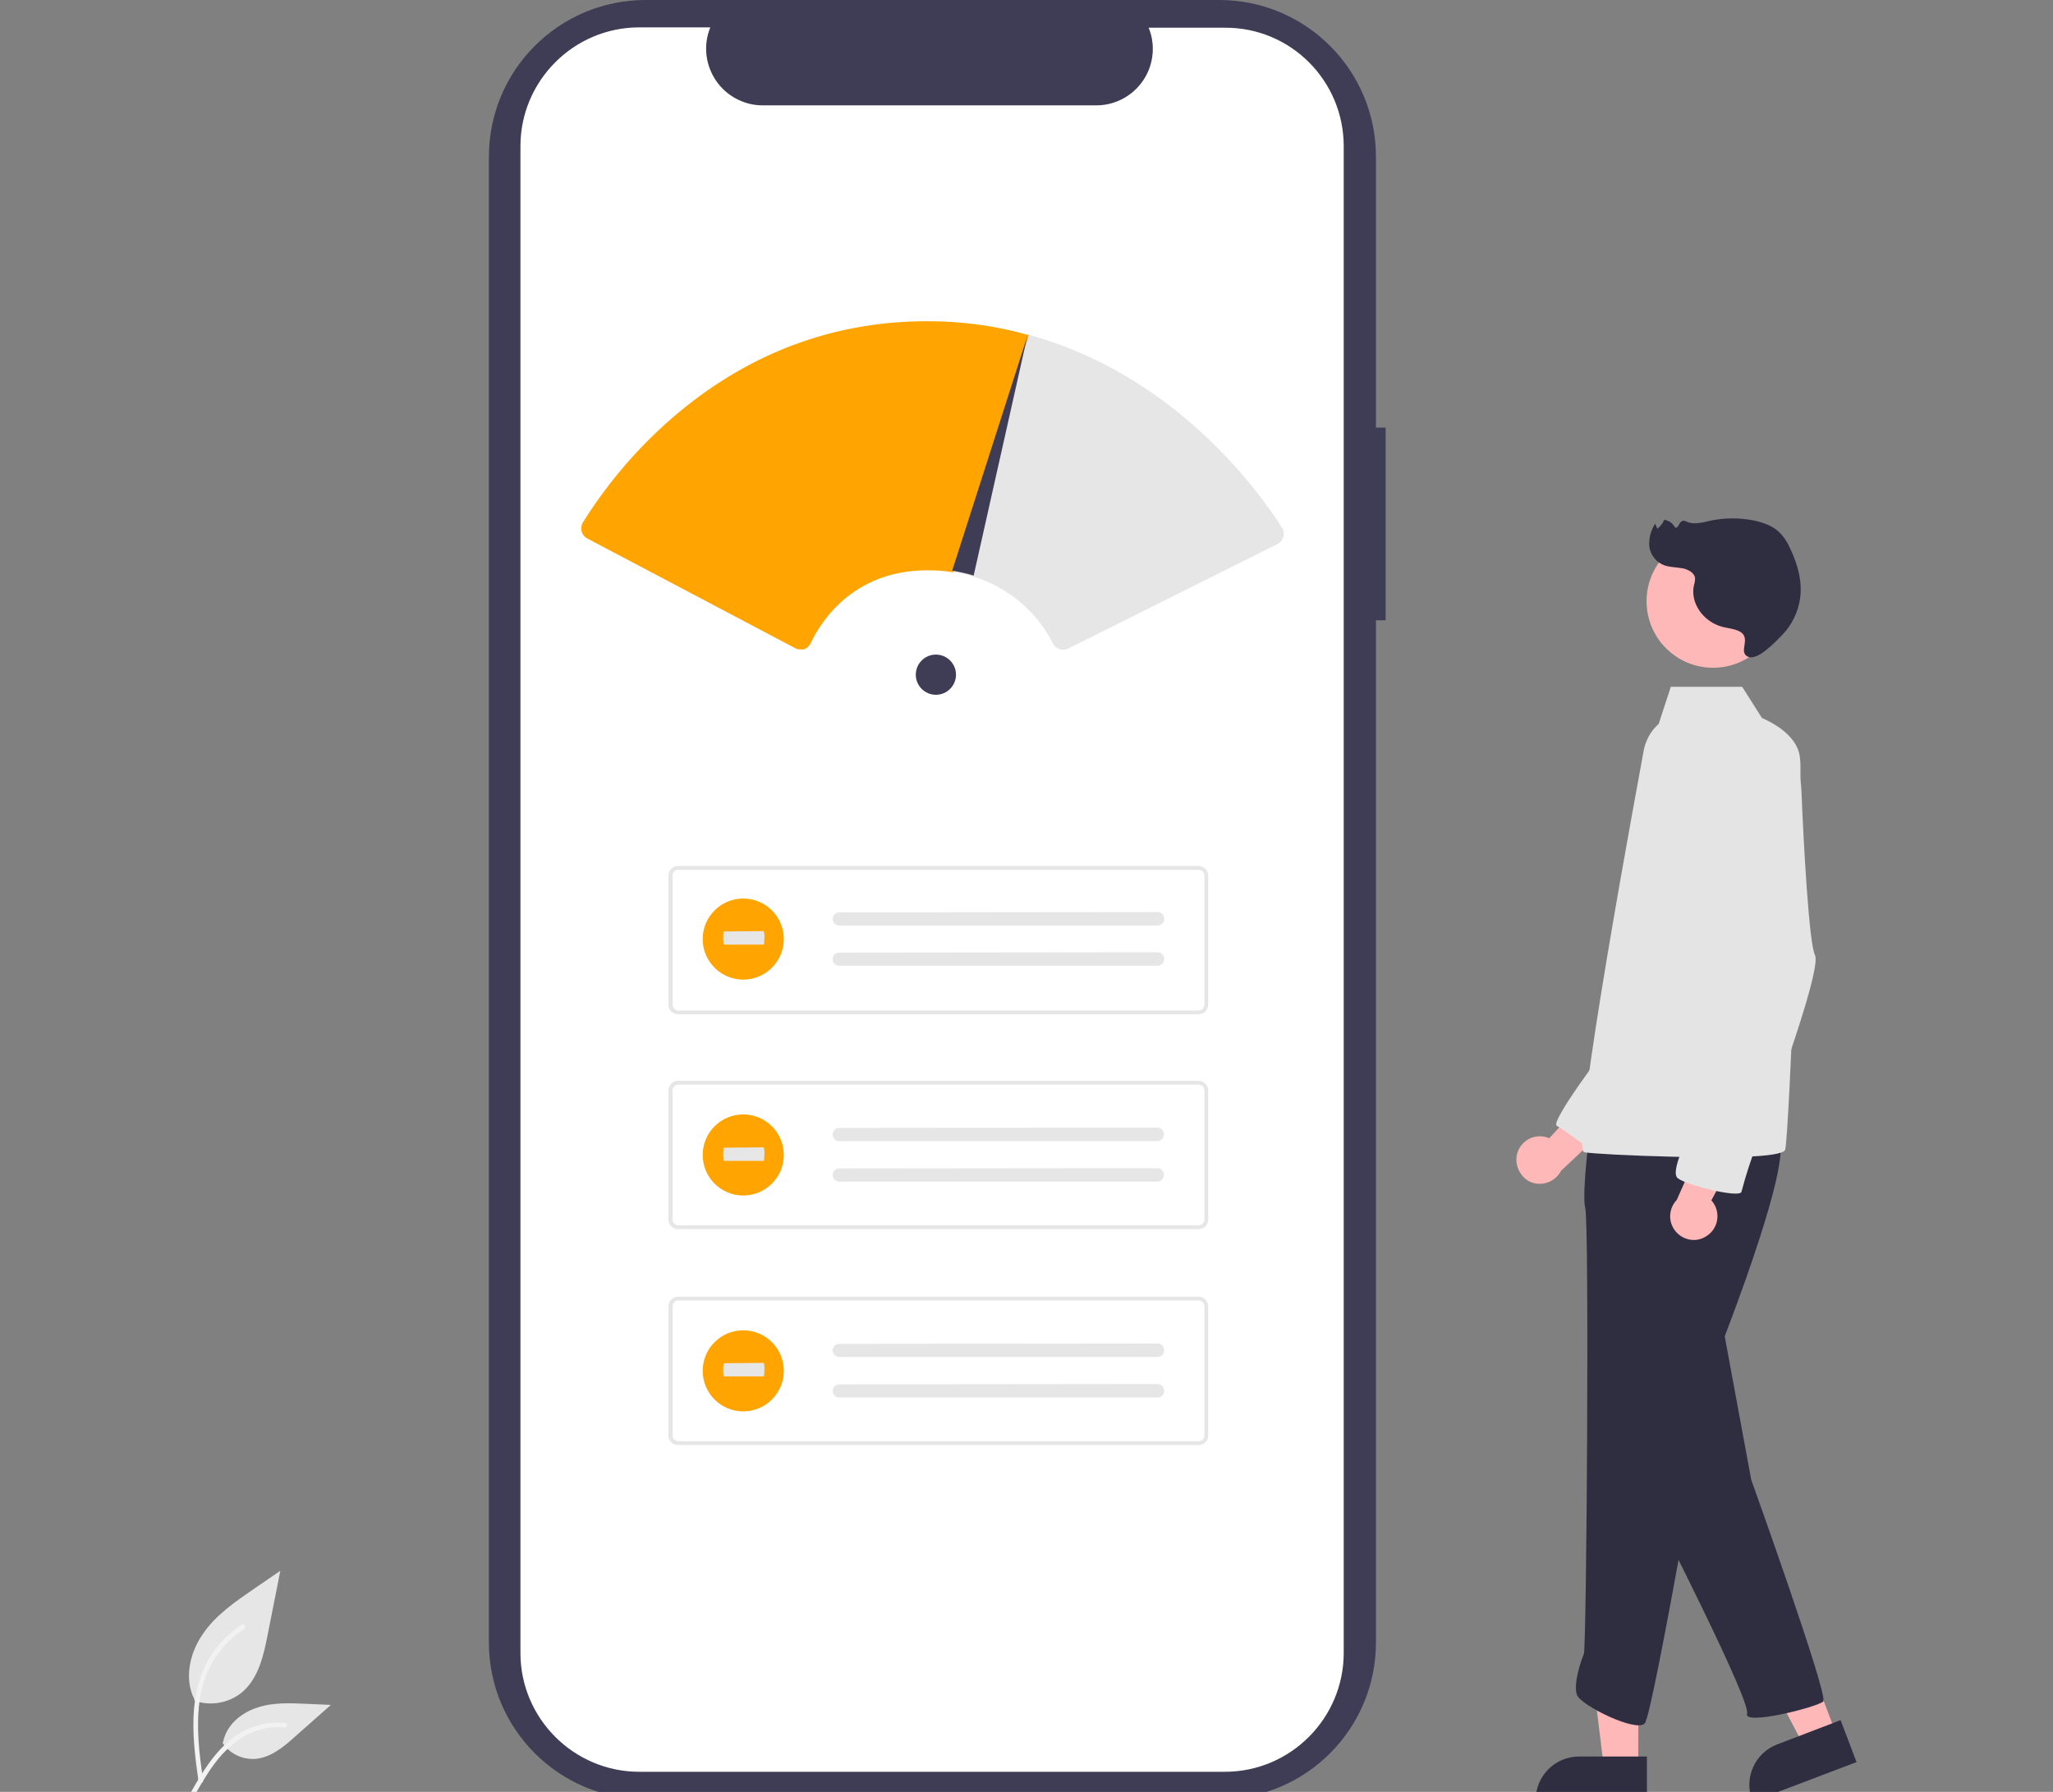 <?xml version="1.0" encoding="utf-8"?>
<!-- Generator: Adobe Illustrator 19.0.0, SVG Export Plug-In . SVG Version: 6.00 Build 0)  -->
<svg version="1.1" id="b7fc7e4c-51e5-4fe3-b97e-62ed59ece7d1"
	 xmlns="http://www.w3.org/2000/svg" xmlns:xlink="http://www.w3.org/1999/xlink" x="0px" y="0px" viewBox="-303 342.9 592.5 517.1"
	 style="enable-background:new -303 342.9 592.5 517.1;" xml:space="preserve">
<rect x="-303" y="342.9" width="592.5" height="517.1" fill="#808080" stroke="none"/>
<style type="text/css">
	.st0{fill:#3F3D56;}
	.st1{fill:#FFFFFF;}
	.st2{fill:#E6E6E6;}
	.st3{fill:#F2F2F2;}
	.st4{fill:#FFA400;}
	.st5{fill:#FEB8B8;}
	.st6{fill:#2F2E41;}
	.st7{fill:#E4E4E4;}
</style>
<path id="a7e0d23c-0c47-41f1-93b9-87dfccd4c0f5" class="st0" d="M96.9,466.3h-2.8v-78.2c0-25-20.3-45.2-45.2-45.2h-165.6
	c-25,0-45.2,20.3-45.2,45.2v428.8c0,25,20.3,45.2,45.2,45.2H48.9c25,0,45.2-20.3,45.2-45.2v-295h2.8L96.9,466.3z"/>
<path id="a1ad11fc-8226-4675-bbe0-e36020d9de96" class="st1" d="M84.8,385.1v434.8c0,18.9-15.4,34.3-34.3,34.3h-169
	c-18.9,0-34.3-15.4-34.3-34.3V385.1c0-18.9,15.4-34.3,34.3-34.3H-98c-3.4,8.3,0.6,17.9,9,21.3c1.9,0.8,4,1.2,6.1,1.2h96.3
	c9,0,16.3-7.3,16.3-16.3c0-2.1-0.4-4.2-1.2-6.1h22C69.5,350.8,84.8,366.2,84.8,385.1L84.8,385.1z"/>
<path id="a71e44ec-7616-4081-86af-b6db32cd39f3" class="st2" d="M42.9,635.6h-150.2c-1.5,0-2.8-1.2-2.8-2.8v-37.2
	c0-1.5,1.2-2.8,2.8-2.8H42.9c1.5,0,2.8,1.2,2.8,2.8v37.2C45.7,634.3,44.5,635.6,42.9,635.6L42.9,635.6z M-107.2,593.9
	c-0.9,0-1.7,0.7-1.7,1.7v37.2c0,0.9,0.7,1.7,1.7,1.7H42.9c0.9,0,1.7-0.7,1.7-1.7v-37.2c0-0.9-0.7-1.7-1.7-1.7H-107.2z"/>
<path id="a3f57aef-fb20-4553-8f82-b751eb5ec42c" class="st2" d="M-60.8,606.2c-1.1,0-1.9,0.9-1.9,1.9s0.9,1.9,1.9,1.9H31
	c1.1,0,2-0.8,2-1.9c0-1.1-0.8-2-1.9-2l0,0c0,0-0.1,0-0.1,0L-60.8,606.2L-60.8,606.2z"/>
<path id="a617e1da-1a45-4bf0-a146-8b20186fa5b6" class="st2" d="M-60.8,617.8c-1.1,0-1.9,0.9-1.9,1.9c0,1.1,0.9,1.9,1.9,1.9H31
	c1.1,0,2-0.8,2-1.9c0-1.1-0.8-2-1.9-2c0,0-0.1,0-0.1,0L-60.8,617.8L-60.8,617.8z"/>
<path id="f83fafa3-5270-49ac-8952-eedc3d6c92ed" class="st2" d="M42.9,697.6h-150.2c-1.5,0-2.8-1.2-2.8-2.8v-37.2
	c0-1.5,1.2-2.8,2.8-2.8H42.9c1.5,0,2.8,1.2,2.8,2.8v37.2C45.7,696.4,44.5,697.6,42.9,697.6z M-107.2,655.9c-0.9,0-1.7,0.7-1.7,1.7
	v37.2c0,0.9,0.7,1.7,1.7,1.7H42.9c0.9,0,1.7-0.7,1.7-1.7v-37.2c0-0.9-0.7-1.7-1.7-1.7H-107.2z"/>
<path id="b1e095e5-1d51-47f4-b1e9-85a21efab4ec" class="st2" d="M-60.8,668.4c-1.1,0-1.9,0.9-1.9,1.9c0,1.1,0.9,1.9,1.9,1.9H31
	c1.1,0,1.9-0.9,1.9-2c0-1-0.8-1.9-1.9-1.9L-60.8,668.4L-60.8,668.4z"/>
<path id="e7ccabbb-2f45-40c9-adc9-a92013dc0f4d" class="st2" d="M-60.8,680.1c-1.1,0-1.9,0.9-1.9,1.9c0,1.1,0.9,1.9,1.9,1.9H31
	c1.1,0,1.9-0.9,1.9-2c0-1-0.8-1.9-1.9-1.9L-60.8,680.1L-60.8,680.1z"/>
<path id="ec532991-8ec8-4eba-a86f-87c70c278f41" class="st2" d="M42.9,759.9h-150.2c-1.5,0-2.8-1.2-2.8-2.8v-37.2
	c0-1.5,1.2-2.8,2.8-2.8H42.9c1.5,0,2.8,1.2,2.8,2.8v37.2C45.7,758.7,44.5,759.9,42.9,759.9L42.9,759.9z M-107.2,718.2
	c-0.9,0-1.7,0.7-1.7,1.7v37.2c0,0.9,0.7,1.7,1.7,1.7H42.9c0.9,0,1.7-0.7,1.7-1.7v-37.2c0-0.9-0.7-1.7-1.7-1.7H-107.2z"/>
<path id="a788f10e-f95b-4590-bad9-be702445c232" class="st2" d="M-60.8,730.7c-1.1,0-1.9,0.9-1.9,1.9s0.9,1.9,1.9,1.9c0,0,0,0,0,0
	H31c1.1,0,2-0.8,2-1.9c0-1.1-0.8-2-1.9-2l0,0c0,0-0.1,0-0.1,0L-60.8,730.7L-60.8,730.7z"/>
<path id="f15a5014-9b42-4c0b-a546-80766b911601" class="st2" d="M-60.8,742.4c-1.1,0-1.9,0.9-1.9,1.9c0,1.1,0.9,1.9,1.9,1.9H31
	c1.1,0,2-0.8,2-1.9c0-1.1-0.8-2-1.9-2l0,0c0,0-0.1,0-0.1,0L-60.8,742.4L-60.8,742.4z"/>
<path id="b97f850c-7352-4ff9-8496-0f681ff3b244" class="st2" d="M237.5,863.5h-504.3c-0.7,0-1.3-0.3-1.3-0.8s0.6-0.8,1.3-0.8h504.3
	c0.7,0,1.3,0.3,1.3,0.8S238.2,863.5,237.5,863.5z"/>
<g id="ac055b4e-9afd-48c4-86db-12c8e2993e8d">
	<path id="b77ebe88-e0c7-4a9a-a2fb-b51dce897c46" class="st2" d="M-246.9,833.7c4.7,1.6,9.9,0.7,13.7-2.4c4.8-4,6.3-10.7,7.5-16.9
		l3.6-18.2l-7.6,5.2c-5.5,3.8-11.1,7.6-14.8,13.1c-3.8,5.5-5.4,12.9-2.4,18.8"/>
	<path id="a8a7bc76-ff28-4167-bc9c-ebff63445848" class="st3" d="M-245.7,857c-1-7-1.9-14-1.3-21.1c0.6-6.3,2.5-12.4,6.4-17.4
		c2.1-2.7,4.6-4.9,7.4-6.7c0.7-0.5,1.4,0.7,0.7,1.2c-4.9,3.1-8.7,7.7-10.9,13.1c-2.4,6-2.7,12.6-2.3,19c0.2,3.9,0.8,7.7,1.3,11.5
		c0.1,0.4-0.1,0.7-0.5,0.8C-245.3,857.6-245.6,857.4-245.7,857L-245.7,857z"/>
	<path id="abfc2b94-a38f-4778-bd11-bd0282c86570" class="st2" d="M-238.8,845.8c2,3.1,5.5,4.8,9.1,4.7c4.6-0.2,8.5-3.4,11.9-6.5
		l10.3-9.1l-6.8-0.3c-4.9-0.2-9.9-0.5-14.5,1.1c-4.7,1.5-8.9,5.1-9.8,9.9"/>
	<path id="ba99c695-899d-4604-b38e-601ed41861fa" class="st3" d="M-248.4,861c4.6-8.2,9.9-17.2,19.5-20.1c2.7-0.8,5.4-1.1,8.2-0.8
		c0.9,0.1,0.7,1.4-0.2,1.3c-4.6-0.4-9.3,0.8-13.1,3.5c-3.7,2.5-6.6,6-9,9.7c-1.5,2.3-2.8,4.6-4.2,7
		C-247.6,862.3-248.9,861.8-248.4,861z"/>
</g>
<g id="bf60e786-3805-43a5-8cdd-bbea060079bf">
	<circle id="a323e3dd-8f2c-40f7-a0c1-7a235f78e8b7" class="st4" cx="-88.5" cy="613.9" r="11.7"/>
	<path id="b21d221e-9b86-4bff-9dca-a61a27263db1" class="st2" d="M-94.1,611.7c-0.1,0-0.2,0.9-0.2,1.9s0.1,1.9,0.2,1.9h11.5
		c0.1,0,0.2-0.8,0.2-1.9c0.1-0.7,0-1.3-0.2-2L-94.1,611.7L-94.1,611.7z"/>
</g>
<g id="b51141dd-8175-4f5a-b697-41b89601b37f">
	<circle id="e363222e-d569-47a6-8bf5-edbaac636a07" class="st4" cx="-88.5" cy="676.2" r="11.7"/>
	<path id="bf4b9d9b-b2cd-48cd-bc0b-2e6b007ef33d" class="st2" d="M-94.1,674.1c-0.1,0-0.2,0.9-0.2,1.9s0.1,1.9,0.2,1.9h11.5
		c0.1,0,0.2-0.8,0.2-1.9c0.1-0.7,0-1.3-0.2-2L-94.1,674.1L-94.1,674.1z"/>
</g>
<g id="b35aa588-fd9e-4429-8570-fee6b5da93cc">
	<circle id="b896a996-d737-41ee-9642-d5eaf8a9fd6b" class="st4" cx="-88.5" cy="738.5" r="11.7"/>
	<path id="f0c90521-3626-484d-9767-39f7327e6a31" class="st2" d="M-94.1,736.3c-0.1,0-0.2,0.9-0.2,1.9c0,1.1,0.1,1.9,0.2,1.9h11.5
		c0.1,0,0.2-0.8,0.2-1.9c0.1-0.7,0-1.3-0.2-2L-94.1,736.3L-94.1,736.3z"/>
</g>
<path class="st2" d="M3.8,530.4c-1.2,0-2.4-0.7-2.9-1.8c-4.7-9.3-13-16.2-22.9-19.3c-2-0.6-4.1-1.1-6.1-1.4l-0.4-0.1l21.9-68.3
	l0.4,0c42.5,11.5,66.8,45.6,73.2,55.7c1,1.5,0.5,3.6-1,4.5c-0.1,0.1-0.2,0.1-0.3,0.2L5.2,530.1C4.8,530.3,4.3,530.4,3.8,530.4z"/>
<path id="e0f3bbc9-2b9f-408e-80ac-e1d5d48fdbc4" class="st5" d="M134.8,676c0.9-3.6,4.5-5.9,8.2-5c0.4,0.1,0.8,0.2,1.1,0.4
	l16.3-17.7l3,12.1l-15.9,15c-1.7,3.3-5.8,4.7-9.2,3C135.6,682.3,134.1,679.1,134.8,676L134.8,676z"/>
<path id="b7278a0b-1b02-42c5-a26a-5568eba21726" class="st5" d="M169.8,853.1h-9.9l-4.7-38.4h14.7L169.8,853.1z"/>
<path id="ae5e3f59-c07c-4936-a848-b4ed4a22f493" class="st6" d="M172.3,849.8h-19.6c-6.9,0-12.5,5.6-12.5,12.5v0.4h32.1L172.3,849.8
	z"/>
<path id="e2dcac65-80ca-45a3-9c58-68329f82aa19" class="st5" d="M226.9,843.2l-9.3,3.5l-18-34.2l13.7-5.2L226.9,843.2z"/>
<path id="e33efd2e-5dad-4e18-8ce5-ea4b13e613d2" class="st6" d="M228.2,839.3l-18.3,7l0,0c-6.4,2.4-9.7,9.7-7.2,16.1l0.1,0.4
	l30-11.4L228.2,839.3z"/>
<path id="aea1be6b-88fd-4404-a4b2-fdb70dea932e" class="st6" d="M194.2,725.5l8.2,44.4c0,0,22.4,62.4,20.8,64
	c-1.6,1.6-23.2,7.1-22,3.5c1.2-3.5-25.9-56.5-25.9-56.5L194.2,725.5z"/>
<path id="a45d4c0e-5c31-49a4-b00c-14ea50dd8cbe" class="st7" d="M160.8,644.9c0,0-16.6,21.8-14.5,22.9c2.2,1.2,10.6,7.5,10.6,7.5
	l8.6-23.6L160.8,644.9z"/>
<path id="ababf4ae-7dbc-4717-bb50-ecd0b5fac405" class="st6" d="M156.1,666.8c0,0-2.7,20.4-1.6,24.7c1.2,4.3,0.4,126.8-0.4,128.7
	s-3.1,8.6-2,11.8c1.2,3.1,17.3,11,19.6,8.2c2.4-2.7,19.6-102.8,19.6-102.8s24.3-60.4,18.8-66.3C204.8,665.2,156.1,666.8,156.1,666.8
	z"/>
<circle id="a4a0a325-f198-46ef-8204-e1264a7da486" class="st5" cx="191.4" cy="516.4" r="19.2"/>
<path id="f1bcc5ff-8c37-42ba-ac71-fb7b653723a6" class="st7" d="M171.3,559.9c0.5-3.1,2-6,4.4-8.1l3.5-10.7h20.6l5.7,9
	c6.2,2.7,10.8,6.9,11,11.9c0.9,3.3-3.1,108.7-4.3,112.7c-0.3,1.1-5,1.8-11.6,2c-6.1,0.2-13.7,0.2-21,0c-12.2-0.3-23.5-0.9-25.4-1.3
	C149.8,674.7,170.9,562.3,171.3,559.9z"/>
<path id="f2ae932d-f3ee-421e-b804-f39bdd3d1485" class="st5" d="M189.5,699.6c3.2-2,4.1-6.2,2.1-9.4c-0.2-0.3-0.5-0.7-0.7-0.9
	l11.4-21.2l-12.5,1.1l-8.9,20c-2.6,2.7-2.5,7,0.2,9.6C183.4,701,186.9,701.4,189.5,699.6L189.5,699.6z"/>
<path id="a13bc27c-3d22-450d-9b6a-4857ac9e22b6" class="st7" d="M191.4,548.3c0,0-18.1,7.5-11.4,26.3c6.7,18.8,14.1,41.2,14.1,41.2
	s-9.4,50.6-9.4,52.6c0,2-5.9,12.6-3.5,14.5c2.4,2,18.1,5.9,18.4,3.9c1.2-4.5,2.6-9,4.3-13.3c0.8-1.6,19.2-50.6,16.9-55
	c-1.7-3.2-3.3-32.3-3.9-47.4c-0.3-8.8-5.3-16.8-13-21C200.3,548.2,196,547.1,191.4,548.3z"/>
<path id="a3aad1c3-1778-4515-92de-8de9e018032c" class="st6" d="M198.8,525c-1.5-0.7-3.2-0.8-4.7-1.2c-5.7-1.5-9.4-7.1-8.2-12.1
	c0.2-0.6,0.3-1.3,0.3-2c-0.2-1.5-2-2.5-3.6-2.8c-1.7-0.3-3.5-0.3-5.1-0.8c-2.4-0.8-4.1-2.9-4.5-5.4c-0.2-2.4,0.4-4.7,1.7-6.7
	l0.6,1.5c0.9-0.7,1.6-1.6,2-2.6c1.3,0.2,2.5,1,3.1,2.2c1,0.5,1.1-1.6,2.2-1.9c0.5-0.1,0.9,0.1,1.3,0.3c2.2,0.9,4.7,0.1,7-0.4
	c4-0.8,8.2-0.8,12.3,0c2.7,0.6,5.3,1.5,7.2,3.3c1.5,1.4,2.6,3.2,3.4,5.1c2.1,4.5,3.4,9.4,2.7,14.2c-0.6,4-2.5,7.8-5.4,10.7
	c-1.6,1.6-6.6,7-9.4,6.1C198.2,531.2,202.9,526.9,198.8,525z"/>
<circle class="st0" cx="-32.9" cy="537.6" r="5.8"/>
<path class="st4" d="M-72.1,530.3c-0.5,0-1.1-0.1-1.5-0.4l-59.9-31.6c-1.6-0.8-2.2-2.8-1.4-4.4c0-0.1,0.1-0.1,0.1-0.2
	c8-12.8,18.1-24.2,29.9-33.6c20.7-16.4,44.2-24.6,69.9-24.5c9.6,0,19.2,1.3,28.5,3.9l0.4,0.1L-27.9,508l-0.3,0c-2-0.3-4-0.5-5.9-0.5
	c-22.2-0.6-31.9,14.5-35,21.1c-0.4,0.8-1.1,1.4-1.9,1.7C-71.4,530.3-71.8,530.3-72.1,530.3z"/>
<path class="st0" d="M-6.5,439.9L-22,509c-2-0.6-4.1-1.1-6.2-1.4L-6.5,439.9L-6.5,439.9z"/>
</svg>
